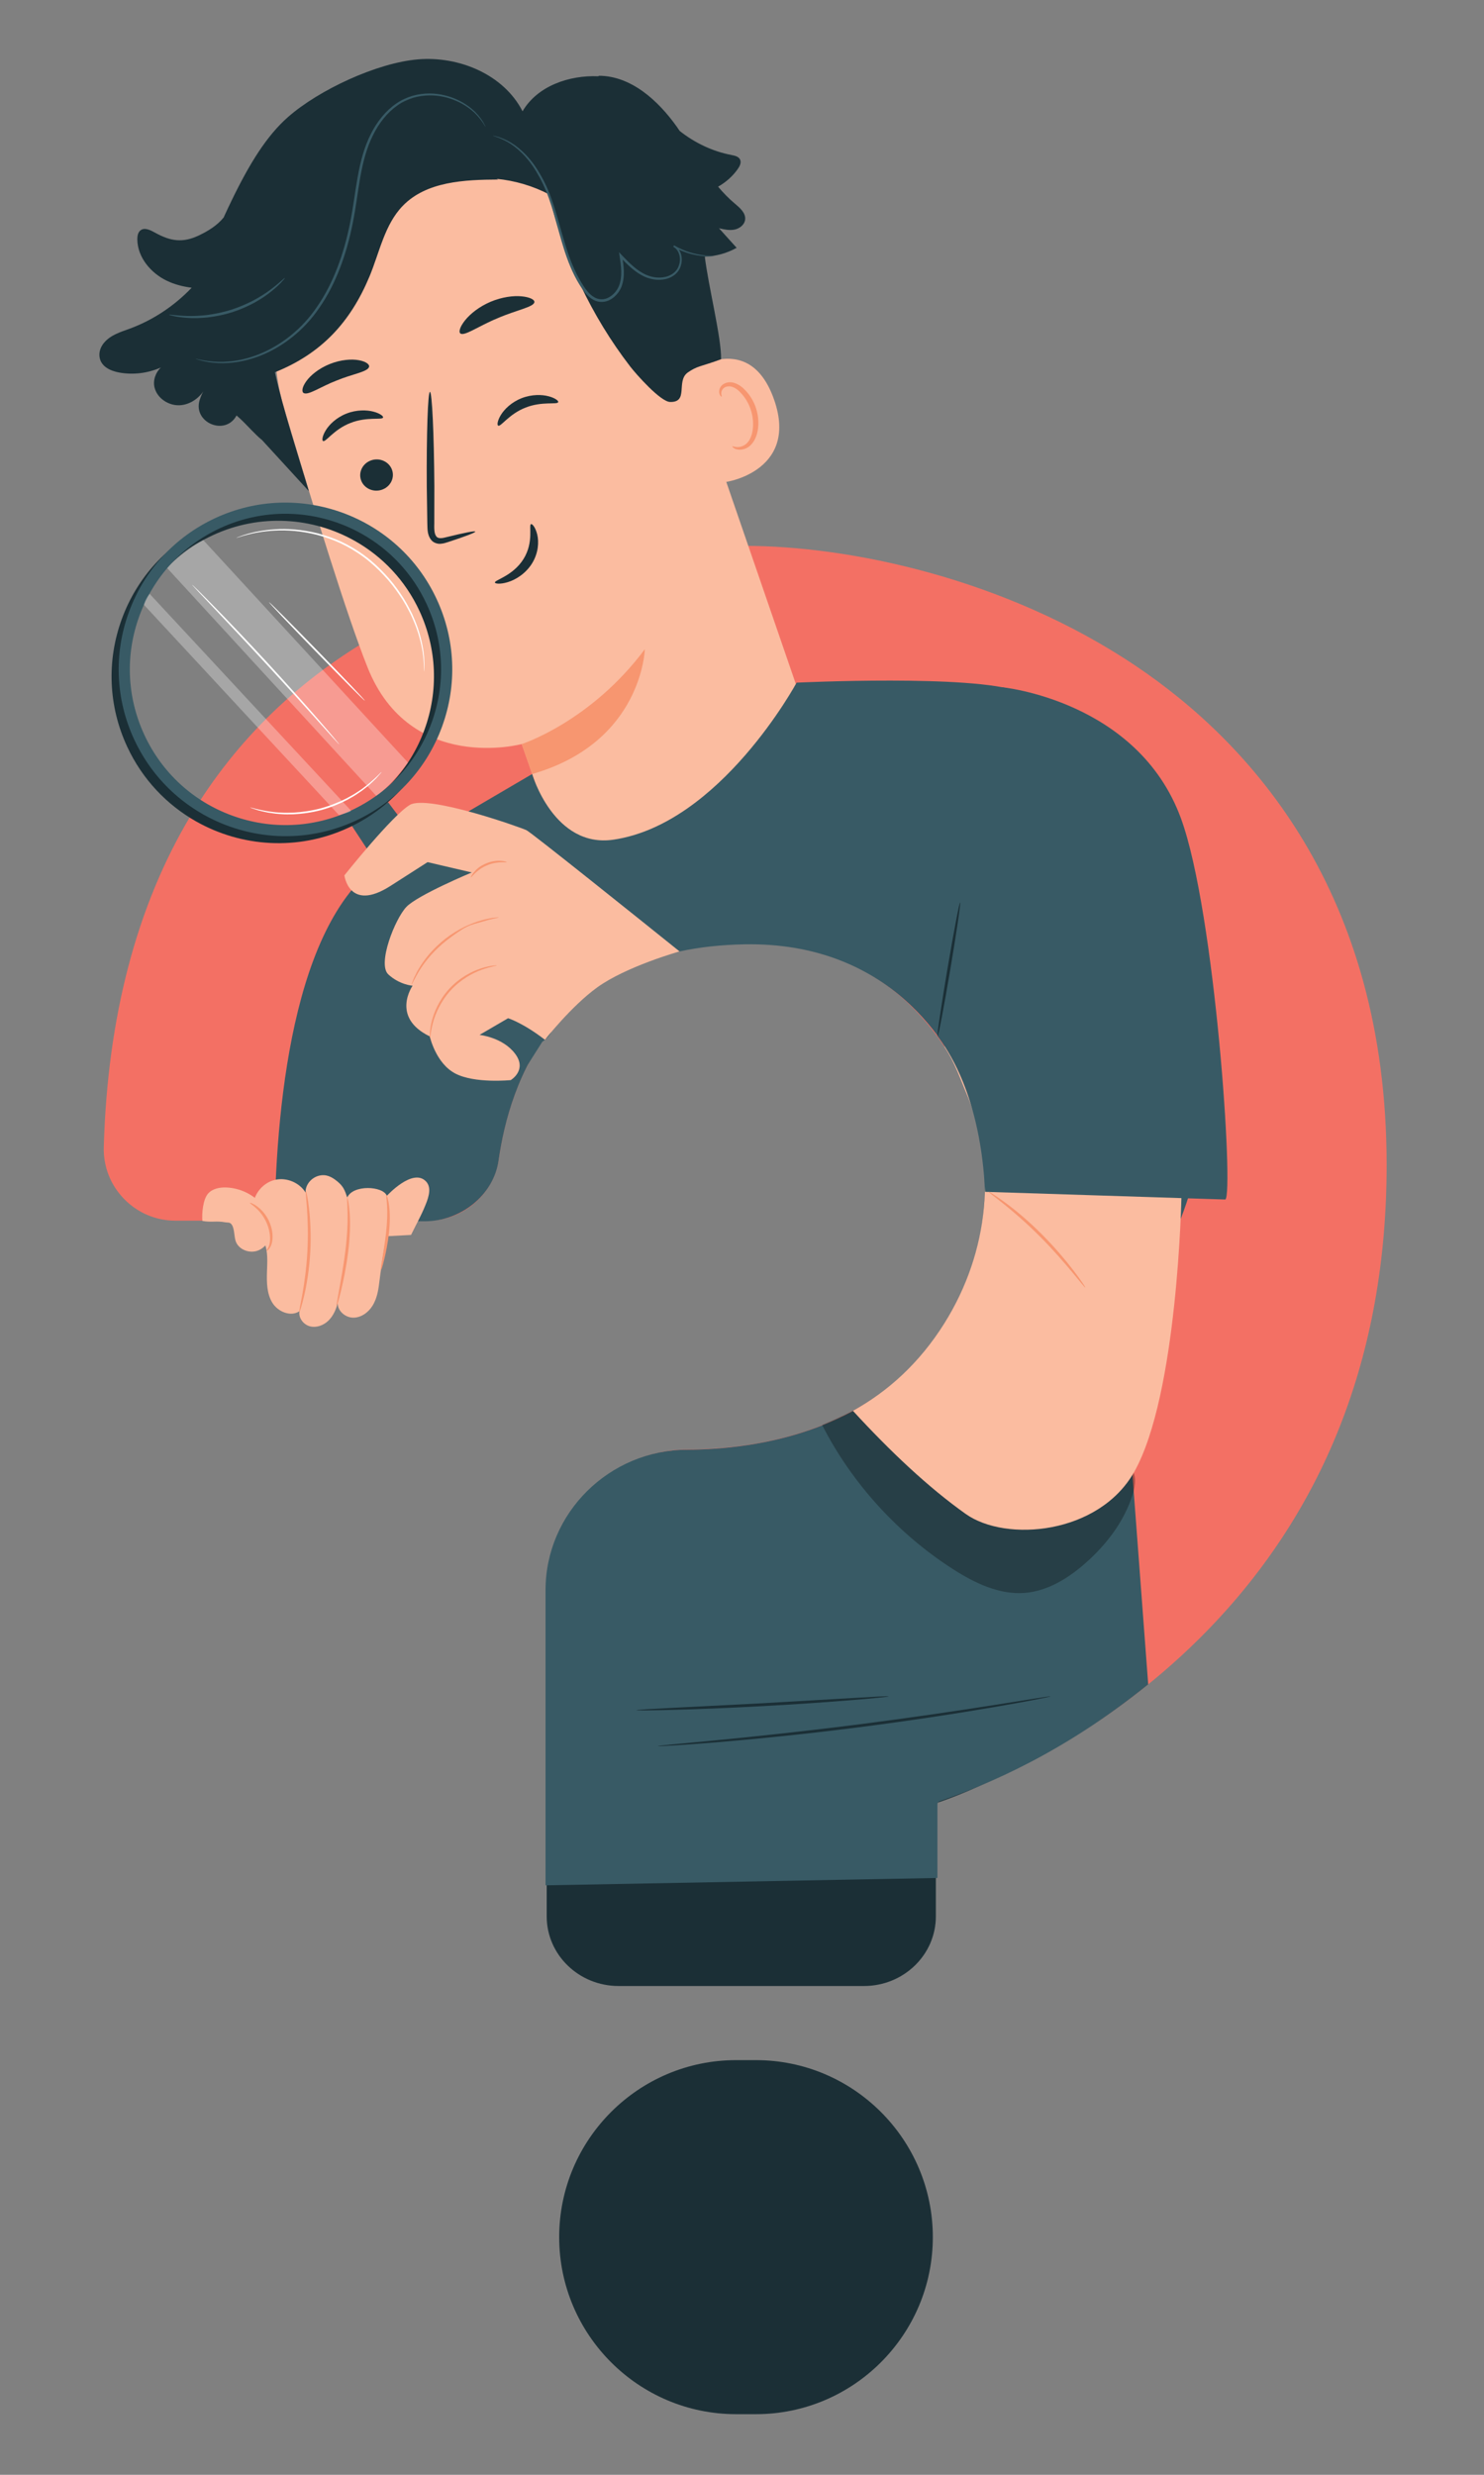 <?xml version="1.0" encoding="utf-8"?>
<!-- Generator: Adobe Illustrator 16.0.0, SVG Export Plug-In . SVG Version: 6.00 Build 0)  -->
<!DOCTYPE svg PUBLIC "-//W3C//DTD SVG 1.1//EN" "http://www.w3.org/Graphics/SVG/1.1/DTD/svg11.dtd">
<svg version="1.1" id="Layer_1" xmlns="http://www.w3.org/2000/svg" xmlns:xlink="http://www.w3.org/1999/xlink" x="0px" y="0px"
	 width="150px" height="250px" viewBox="0 0 150 250" enable-background="new 0 0 150 250" xml:space="preserve">
<rect x="0" y="0" width="150" height="250" fill="#808080" stroke="none"/>
<path fill="#F37064" d="M114.835,67.292c-13.317-8.957-29.151-12.148-39.527-12.148c-9.718,0-24.021,1.533-36.965,8.834
	c-8.04,4.535-14.454,10.73-19.066,18.415c-5.462,9.102-8.419,20.364-8.787,33.474c-0.055,1.967,0.671,3.829,2.046,5.242
	c1.381,1.421,3.233,2.203,5.214,2.203h25.482c3.596,0,6.687-2.683,7.189-6.24c1.13-7.991,5.873-21.446,24.942-21.775
	c14.527-0.25,20.522,10.267,22.424,14.801c3.097,7.379,2.313,16.128-2.102,23.404c-6.78,11.18-19.255,12.892-26.087,12.916
	c-7.857,0.029-14.249,6.407-14.249,14.219v27.42c0,4.004,3.259,7.263,7.263,7.263h24.828c4.004,0,7.262-3.259,7.262-7.263v-5.761
	c0-0.139,0.087-0.258,0.22-0.305c5.624-1.974,16.526-6.741,26.346-16.505c12.536-12.463,18.891-28.549,18.891-47.81
	C140.159,90.111,126.388,75.063,114.835,67.292"/>
<path fill="#1B2F36" d="M74.403,208.111h2.003c9.86,0,17.883,8.021,17.883,17.882c0,9.859-8.022,17.882-17.883,17.882h-2.003
	c-9.86,0-17.882-8.022-17.882-17.882C56.521,216.133,64.542,208.111,74.403,208.111"/>
<path fill="#1B2F36" d="M62.518,200.623h24.817c4.003,0,7.26-3.154,7.26-7.032v-11.21c0-0.135,0.086-0.25,0.22-0.295
	c2.934-0.997,7.038-2.827,11.682-5.681c-15.856-0.11-44.759-0.272-51.237-0.036v17.222
	C55.259,197.469,58.515,200.623,62.518,200.623"/>
<path fill="#FBBCA0" d="M82.958,76.403L67.032,30.154c-3.363-11.581-12.906-19.275-24.388-15.593l-1.042,0.402
	C31.125,19.012,25.506,30.427,28.7,41.197c2.971,10.021,6.382,21.054,8.46,26.243c4.303,10.74,15.569,7.726,15.569,7.726
	c0.024-0.008,2.507,7.16,3.593,10.377l5.833,5.763l2.409-2.632L82.958,76.403z"/>
<path fill="#F79670" d="M52.729,75.166c0,0,6.957-2.229,12.448-9.583c0,0-0.246,9.42-11.391,12.609L52.729,75.166z"/>
<path fill="#1B2F36" d="M36.491,48.5c0.286,0.825,1.22,1.263,2.087,0.98c0.866-0.282,1.338-1.178,1.052-2.003
	c-0.285-0.825-1.22-1.264-2.085-0.982C36.678,46.777,36.206,47.675,36.491,48.5"/>
<path fill="#1B2F36" d="M32.658,44.554c0.269,0.127,1.103-1.188,2.764-1.825c1.648-0.66,3.196-0.276,3.297-0.549
	c0.053-0.123-0.281-0.412-0.96-0.593c-0.671-0.183-1.705-0.212-2.736,0.191c-1.031,0.405-1.753,1.121-2.102,1.703
	C32.562,44.07,32.529,44.5,32.658,44.554"/>
<path fill="#1B2F36" d="M50.359,43.001c0.269,0.127,1.105-1.188,2.764-1.825c1.649-0.659,3.196-0.276,3.298-0.549
	c0.053-0.124-0.279-0.412-0.961-0.593c-0.669-0.183-1.704-0.212-2.736,0.191c-1.031,0.405-1.752,1.121-2.102,1.703
	C50.264,42.518,50.231,42.948,50.359,43.001"/>
<path fill="#1B2F36" d="M48.04,53.7c-0.029-0.097-1.129,0.124-2.882,0.555c-0.44,0.12-0.875,0.191-1.057-0.071
	c-0.218-0.267-0.218-0.792-0.203-1.364c0.002-1.179,0.004-2.414,0.007-3.709c-0.035-5.264-0.234-9.525-0.446-9.523
	c-0.212,0.004-0.356,4.273-0.322,9.537c0.02,1.294,0.036,2.527,0.054,3.708c0.025,0.543-0.039,1.195,0.422,1.747
	c0.236,0.272,0.636,0.382,0.936,0.35c0.303-0.022,0.544-0.109,0.758-0.178C47.023,54.192,48.069,53.797,48.04,53.7"/>
<path fill="#1B2F36" d="M46.524,33.676c0.389,0.336,1.826-0.731,3.77-1.53c1.928-0.839,3.693-1.127,3.723-1.64
	c0.006-0.242-0.472-0.496-1.294-0.571c-0.816-0.08-1.972,0.059-3.133,0.548c-1.16,0.492-2.063,1.226-2.576,1.866
	C46.497,32.993,46.346,33.513,46.524,33.676"/>
<path fill="#1B2F36" d="M30.698,39.707c0.486,0.25,1.699-0.644,3.326-1.266c1.607-0.669,3.109-0.859,3.281-1.374
	c0.069-0.244-0.289-0.542-1.025-0.678c-0.728-0.137-1.832-0.062-2.943,0.382c-1.111,0.444-1.956,1.146-2.381,1.745
	C30.522,39.118,30.477,39.578,30.698,39.707"/>
<path fill="#FBBCA0" d="M69.061,37.963c0.153-0.15,6.568-5.058,9.184,2.411c2.614,7.471-5.424,8.555-5.513,8.345
	C72.645,48.509,69.061,37.963,69.061,37.963"/>
<path fill="#F79670" d="M74.024,45.09c0.024-0.036,0.162,0.045,0.417,0.07c0.249,0.023,0.641-0.039,0.98-0.321
	c0.687-0.565,0.913-2.051,0.478-3.41c-0.218-0.686-0.588-1.284-1.016-1.735c-0.419-0.467-0.906-0.726-1.329-0.657
	c-0.427,0.047-0.625,0.383-0.643,0.625c-0.027,0.245,0.072,0.377,0.038,0.404c-0.015,0.026-0.205-0.069-0.252-0.399
	c-0.021-0.159,0.004-0.366,0.13-0.571c0.128-0.209,0.366-0.375,0.652-0.442c0.59-0.162,1.294,0.187,1.765,0.683
	c0.504,0.487,0.935,1.153,1.181,1.924c0.479,1.522,0.201,3.201-0.769,3.89c-0.477,0.321-0.972,0.316-1.26,0.219
	C74.101,45.267,74.002,45.113,74.024,45.09"/>
<path fill="#1B2F36" d="M53.677,52.947c-0.264,0.072,0.311,1.796-0.756,3.513c-1.062,1.72-2.964,2.142-2.896,2.387
	c0.012,0.116,0.521,0.198,1.304-0.041c0.769-0.228,1.798-0.844,2.451-1.895c0.649-1.051,0.701-2.182,0.523-2.909
	C54.126,53.26,53.791,52.897,53.677,52.947"/>
<path fill="#1B2F36" d="M10.049,35.951c-0.036-0.481,0.156-0.956,0.467-1.325c0.677-0.807,1.686-1.087,2.632-1.438
	c2.355-0.873,4.491-2.306,6.225-4.122c-0.867-0.113-1.715-0.324-2.504-0.702c-1.63-0.779-2.974-2.377-2.989-4.185
	c-0.003-0.339,0.062-0.717,0.334-0.92c0.433-0.319,1.025,0.007,1.496,0.266c1.549,0.851,2.764,1.022,4.364,0.271
	c0.993-0.467,1.91-1.049,2.542-1.839c0.02-0.045,0.036-0.093,0.057-0.137c0.247-0.538,0.491-1.053,0.734-1.556
	c0-0.001,0.001-0.002,0.001-0.003l0,0.002c1.827-3.775,3.562-6.556,5.695-8.432c3.127-2.751,9.013-5.494,13.165-5.835
	c4.15-0.342,8.65,1.538,10.55,5.245c1.496-2.553,4.701-3.664,7.664-3.535l0.055-0.052c3.253,0.012,5.972,2.487,7.863,5.134
	c0.104,0.145,0.201,0.294,0.302,0.441c1.523,1.205,3.32,2.064,5.229,2.429c0.336,0.064,0.727,0.15,0.874,0.46
	c0.146,0.307-0.03,0.666-0.225,0.944c-0.519,0.741-1.211,1.351-1.997,1.796c0.511,0.607,1.061,1.179,1.674,1.693
	c0.521,0.438,1.141,0.962,1.059,1.638c-0.064,0.522-0.564,0.904-1.08,1.005c-0.517,0.1-1.047-0.018-1.56-0.135
	c0.594,0.658,1.188,1.317,1.783,1.975c-0.981,0.551-2.094,0.849-3.217,0.898c0.357,2.973,1.694,8.241,1.642,10.359
	c-1.968,0.733-2.526,0.688-3.408,1.371c-1.142,0.884,0.158,2.999-1.753,2.942c-0.973-0.03-3.431-2.812-4.025-3.583
	c-3.941-5.119-6.756-11.096-8.202-17.392c-1.647-0.854-3.46-1.388-5.307-1.563l0.171,0.071c-3.426,0.016-7.246,0.189-9.637,2.643
	c-1.854,1.903-2.354,4.699-3.377,7.151c-1.941,4.646-4.881,7.797-9.555,9.673c0.733,3.447,2.506,8.88,3.428,12.012l-4.794-5.23
	l0.006,0.026c-0.339-0.286-0.643-0.588-0.94-0.893l-0.097-0.09l-0.005-0.014c-0.475-0.49-0.937-0.986-1.48-1.444
	c-0.007,0.012-0.014,0.024-0.021,0.037c-1.148,2.057-4.395,0.674-3.712-1.581c0.134-0.447,0.335-0.874,0.599-1.26
	c-0.509,0.983-1.524,1.726-2.631,1.771c-1.107,0.045-2.237-0.692-2.517-1.764c-0.191-0.731,0.093-1.545,0.635-2.052
	c-1.309,0.578-2.789,0.769-4.197,0.513C11.138,37.467,10.129,37.011,10.049,35.951"/>
<path fill="#385A65" d="M49.82,13.706c-0.012,0.037,0.56,0.128,1.449,0.617c0.882,0.487,2.027,1.473,2.955,3.036
	c0.466,0.775,0.904,1.672,1.258,2.678c0.358,1.005,0.657,2.111,0.98,3.273c0.327,1.162,0.668,2.389,1.181,3.611
	c0.256,0.61,0.555,1.218,0.913,1.804c0.356,0.574,0.758,1.192,1.417,1.562c0.528,0.304,1.222,0.277,1.725-0.025
	c0.512-0.289,0.895-0.751,1.111-1.273c0.414-1.068,0.223-2.17,0.074-3.148l-0.219,0.108c0.665,0.692,1.337,1.371,2.135,1.82
	c0.791,0.457,1.72,0.616,2.534,0.409c0.405-0.104,0.779-0.305,1.056-0.595c0.285-0.289,0.435-0.662,0.5-1.023
	c0.055-0.365,0.021-0.732-0.109-1.05c-0.133-0.318-0.368-0.581-0.65-0.726l-0.08,0.144c1.181,0.663,2.251,0.865,2.967,0.934
	c0.36,0.034,0.639,0.032,0.827,0.027c0.187-0.01,0.283-0.021,0.283-0.028c0-0.008-0.098-0.012-0.283-0.019
	c-0.187-0.009-0.462-0.022-0.818-0.068c-0.704-0.095-1.751-0.321-2.895-0.989l-0.079,0.145c0.504,0.26,0.767,0.936,0.645,1.598
	c-0.064,0.328-0.204,0.662-0.457,0.911c-0.249,0.254-0.59,0.436-0.962,0.526c-0.75,0.183-1.617,0.033-2.36-0.405
	c-0.756-0.432-1.408-1.094-2.07-1.789l-0.28-0.295l0.061,0.403c0.148,0.978,0.314,2.042-0.067,3.008
	c-0.193,0.467-0.546,0.887-0.994,1.138c-0.446,0.262-1.007,0.282-1.465,0.023c-0.574-0.318-0.968-0.899-1.316-1.464
	c-0.351-0.572-0.644-1.166-0.897-1.765c-0.507-1.2-0.852-2.418-1.184-3.576c-0.33-1.16-0.638-2.268-1.01-3.282
	c-0.368-1.016-0.822-1.921-1.306-2.703c-0.963-1.575-2.154-2.562-3.067-3.028C50.398,13.762,49.82,13.706,49.82,13.706"/>
<path fill="#385A65" d="M19.77,36.245c-0.001,0.004,0.037,0.019,0.114,0.043c0.093,0.028,0.205,0.061,0.343,0.103
	c0.15,0.047,0.339,0.098,0.567,0.134c0.228,0.042,0.488,0.098,0.788,0.115c1.185,0.125,2.98,0.031,4.973-0.806
	c1.975-0.824,4.142-2.39,5.735-4.758c1.629-2.339,2.731-5.326,3.364-8.524c0.329-1.603,0.498-3.188,0.771-4.691
	c0.267-1.503,0.642-2.938,1.269-4.186c0.613-1.25,1.462-2.313,2.475-3.021c0.5-0.363,1.051-0.599,1.592-0.776
	c0.549-0.161,1.098-0.232,1.624-0.244c1.053-0.015,1.996,0.237,2.76,0.569c0.769,0.336,1.357,0.77,1.797,1.165
	c0.85,0.829,1.105,1.464,1.141,1.44c0.004-0.002-0.012-0.04-0.049-0.112c-0.047-0.086-0.102-0.189-0.17-0.316
	c-0.156-0.274-0.432-0.654-0.849-1.088c-0.435-0.414-1.027-0.87-1.808-1.227c-0.776-0.354-1.739-0.626-2.824-0.623
	c-0.541,0.005-1.109,0.073-1.681,0.235c-0.563,0.176-1.142,0.421-1.662,0.792c-1.055,0.725-1.936,1.818-2.569,3.092
	c-0.648,1.276-1.034,2.737-1.308,4.251c-0.278,1.516-0.449,3.097-0.775,4.685c-0.628,3.175-1.71,6.127-3.304,8.436
	c-1.559,2.34-3.668,3.888-5.604,4.724c-1.951,0.845-3.715,0.968-4.889,0.877C20.407,36.439,19.778,36.206,19.77,36.245"/>
<path fill="#385A65" d="M17.083,31.794c-0.003,0.019,0.17,0.065,0.488,0.135c0.317,0.076,0.787,0.141,1.368,0.181
	c0.583,0.044,1.281,0.032,2.05-0.044c0.768-0.09,1.606-0.25,2.458-0.516c0.851-0.274,1.629-0.625,2.309-0.994
	c0.673-0.38,1.25-0.772,1.701-1.144c0.452-0.368,0.798-0.691,1.014-0.935c0.221-0.24,0.335-0.378,0.322-0.391
	c-0.037-0.036-0.531,0.488-1.453,1.174c-0.458,0.347-1.036,0.715-1.703,1.077c-0.673,0.349-1.438,0.686-2.271,0.955
	c-0.836,0.259-1.655,0.425-2.405,0.527c-0.753,0.087-1.438,0.12-2.013,0.1C17.798,31.887,17.093,31.744,17.083,31.794"/>
<path fill="#1B2F36" d="M37.54,109.976c-0.098,0.027,1.181,6.43,2.433,13.071h0.395C39.117,116.406,37.637,109.947,37.54,109.976"/>
<path fill="#385A65" d="M42.943,123.368c3.62,0,6.952-2.608,7.458-6.16c1.137-7.979,5.69-21.485,24.886-21.814
	c14.622-0.248,20.776,10.102,22.501,14.706c2.737,7.308,2.396,16.178-2.045,23.444c-6.825,11.164-19.382,12.873-26.259,12.898
	c-7.908,0.028-14.342,6.396-14.342,14.196v29.815l39.611-0.745v-7.442c0-0.138,0.088-0.257,0.222-0.304
	c4.824-1.68,12.476-4.863,21.083-11.805l-2.579-34.337c0,0,7.539-14.488,7.165-17.748c-3.413-29.781-13.542-46.632-17.658-48.205
	c-4.622-1.764-22.467-0.905-22.467-0.905s-7.708,14.281-18.52,15.862c-6.017,0.881-8.213-6.632-8.213-6.632l-13.976,8.193
	c-9.946,5.018-11.876,24.536-12.059,36.983H42.943z"/>
<g opacity="0.3">
	<g>
		<defs>
			<rect id="SVGID_1_" x="83.102" y="140.911" width="31.627" height="20.025"/>
		</defs>
		<clipPath id="SVGID_2_">
			<use xlink:href="#SVGID_1_"  overflow="visible"/>
		</clipPath>
		<path clip-path="url(#SVGID_2_)" fill="#010101" d="M88.849,140.91c7.984,2.033,15.856,4.604,23.842,6.637
			c0.591,0.151,1.223,0.325,1.623,0.788c0.587,0.681,0.455,1.714,0.191,2.574c-0.84,2.745-2.651,5.117-4.808,7.012
			c-1.737,1.526-3.818,2.813-6.124,2.993c-2.567,0.201-5.036-0.99-7.207-2.375c-5.551-3.542-10.287-8.719-13.265-14.592
			c0,0,1.873-0.771,3.306-1.537C87.737,141.699,88.849,140.91,88.849,140.91"/>
	</g>
</g>
<path fill="#FBBCA0" d="M97.625,110.306c3.192,7.367,2.383,16.104-2.167,23.37c-2.525,4.032-5.74,6.912-9.245,8.843
	c3.776,4.108,7.609,7.728,11.398,10.417c4.079,2.895,13.479,2.072,17.043-4.265c4.396-7.816,4.764-27.787,4.764-27.787l0.836-12.039
	l-24.59-3.767l-0.197,0.674C96.521,107.333,97.144,109.196,97.625,110.306"/>
<path fill="#385A65" d="M54.809,105.247l-1.4,2.207c-1.064,0.734-2.077,0.331-2.735-1.033l-15.137-23.04l3.688-2.345l16.719,22.094
	C55.943,103.129,56.178,104.301,54.809,105.247"/>
<path fill="#1B2F36" d="M19.837,82.986c-2.963-1.673-5.448-4.251-6.986-7.567c-1.895-4.082-2.085-8.658-0.539-12.885
	c1.547-4.227,4.648-7.598,8.731-9.492c8.428-3.911,18.466-0.235,22.378,8.193c1.894,4.083,2.085,8.659,0.538,12.885
	c-1.547,4.227-4.648,7.598-8.731,9.492C30.115,85.985,24.408,85.565,19.837,82.986 M35.879,54.65
	c-4.265-2.407-9.589-2.798-14.361-0.585c-3.809,1.768-6.703,4.913-8.146,8.856c-1.444,3.943-1.266,8.213,0.501,12.022
	c1.768,3.81,4.913,6.703,8.856,8.146c3.943,1.444,8.213,1.266,12.023-0.501c3.809-1.768,6.702-4.913,8.146-8.856
	c1.443-3.943,1.265-8.213-0.502-12.022C40.963,58.617,38.644,56.21,35.879,54.65"/>
<path fill="#385A65" d="M20.555,82.279c-2.963-1.672-5.448-4.251-6.986-7.566c-1.894-4.083-2.085-8.659-0.538-12.885
	c1.547-4.227,4.648-7.598,8.731-9.492c8.428-3.911,18.467-0.235,22.378,8.193c1.895,4.083,2.085,8.659,0.538,12.885
	c-1.546,4.226-4.648,7.597-8.731,9.492C30.833,85.278,25.125,84.858,20.555,82.279 M36.597,53.943
	c-4.265-2.407-9.589-2.799-14.361-0.585c-3.809,1.768-6.703,4.913-8.146,8.857c-1.445,3.943-1.265,8.213,0.502,12.022
	c1.768,3.81,4.913,6.703,8.856,8.146c3.943,1.444,8.213,1.266,12.023-0.502s6.702-4.913,8.146-8.856
	c1.444-3.944,1.266-8.213-0.501-12.022C41.681,57.911,39.361,55.503,36.597,53.943"/>
<path fill="#FFFFFF" d="M42.869,67.856c-0.006,0-0.012-0.096-0.017-0.277c-0.013-0.181,0.008-0.448-0.032-0.791
	c-0.038-0.685-0.192-1.674-0.558-2.844c-0.181-0.586-0.437-1.208-0.738-1.862c-0.328-0.642-0.687-1.325-1.153-1.989
	c-0.454-0.67-0.976-1.346-1.583-1.986c-0.603-0.642-1.27-1.27-2.022-1.824c-0.75-0.558-1.538-1.022-2.333-1.4
	c-0.8-0.369-1.606-0.644-2.389-0.854c-1.571-0.395-3.043-0.504-4.266-0.432c-1.224,0.067-2.205,0.26-2.867,0.445
	c-0.336,0.075-0.584,0.175-0.76,0.221c-0.173,0.052-0.266,0.076-0.269,0.071c-0.002-0.006,0.086-0.042,0.256-0.105
	c0.172-0.057,0.419-0.168,0.753-0.255c0.659-0.206,1.644-0.419,2.878-0.504c1.234-0.088,2.723,0.008,4.315,0.399
	c0.792,0.208,1.61,0.483,2.422,0.856c0.807,0.38,1.607,0.851,2.367,1.416c0.762,0.561,1.436,1.197,2.043,1.848
	c0.612,0.648,1.136,1.333,1.592,2.012c0.466,0.673,0.825,1.367,1.149,2.018c0.299,0.663,0.551,1.295,0.725,1.889
	c0.354,1.186,0.49,2.188,0.506,2.878c0.03,0.344-0.003,0.614-0.001,0.795C42.881,67.762,42.875,67.857,42.869,67.856"/>
<path fill="#FFFFFF" d="M25.286,81.574c0.012-0.042,0.781,0.244,2.079,0.421c0.164,0.02,0.333,0.041,0.51,0.062
	c0.178,0.021,0.364,0.021,0.556,0.032c0.384,0.031,0.794,0.011,1.227,0.002c0.861-0.052,1.806-0.182,2.771-0.435
	c0.962-0.266,1.843-0.627,2.615-1.016c0.378-0.21,0.743-0.399,1.059-0.618c0.16-0.107,0.321-0.201,0.464-0.307
	c0.142-0.107,0.279-0.21,0.41-0.31c1.033-0.805,1.554-1.439,1.586-1.41c0.009,0.009-0.122,0.164-0.368,0.44
	c-0.12,0.14-0.274,0.306-0.47,0.481c-0.193,0.177-0.403,0.392-0.669,0.589c-0.13,0.104-0.266,0.211-0.407,0.322
	c-0.143,0.111-0.304,0.208-0.463,0.319c-0.317,0.228-0.684,0.424-1.064,0.641c-0.777,0.402-1.67,0.774-2.646,1.043
	c-0.979,0.256-1.937,0.384-2.811,0.427c-0.438,0.004-0.854,0.019-1.242-0.019c-0.194-0.015-0.382-0.02-0.562-0.043
	c-0.177-0.025-0.349-0.05-0.513-0.073c-0.329-0.038-0.618-0.119-0.875-0.173c-0.258-0.053-0.474-0.12-0.648-0.18
	C25.473,81.654,25.281,81.585,25.286,81.574"/>
<path fill="#FFFFFF" d="M36.879,70.781c-0.036,0.035-2.232-2.164-4.905-4.91c-2.674-2.747-4.813-5.001-4.777-5.037
	c0.036-0.035,2.232,2.163,4.906,4.911C34.777,68.491,36.915,70.746,36.879,70.781"/>
<path fill="#FFFFFF" d="M34.286,75.194c-0.004,0.004-0.06-0.049-0.16-0.156c-0.112-0.122-0.255-0.277-0.432-0.471
	c-0.386-0.429-0.918-1.022-1.571-1.747c-1.324-1.477-3.16-3.513-5.21-5.738c-2.053-2.226-3.933-4.22-5.297-5.66
	c-0.67-0.708-1.218-1.288-1.614-1.707c-0.179-0.192-0.323-0.348-0.435-0.469c-0.098-0.108-0.147-0.167-0.143-0.172
	c0.005-0.004,0.063,0.046,0.168,0.146c0.119,0.115,0.271,0.263,0.459,0.446c0.396,0.389,0.961,0.958,1.656,1.667
	c1.389,1.417,3.284,3.399,5.338,5.626c2.052,2.227,3.874,4.277,5.174,5.776c0.65,0.75,1.172,1.36,1.528,1.786
	c0.167,0.203,0.302,0.366,0.406,0.494C34.245,75.128,34.291,75.19,34.286,75.194"/>
<g opacity="0.3">
	<g>
		<defs>
			<rect id="SVGID_3_" x="16.902" y="54.557" width="24.334" height="25.835"/>
		</defs>
		<clipPath id="SVGID_4_">
			<use xlink:href="#SVGID_3_"  overflow="visible"/>
		</clipPath>
		<path clip-path="url(#SVGID_4_)" fill="#FFFFFF" d="M20.547,54.557l20.689,22.474c0,0-1.675,2.343-3.208,3.361l-21.126-23
			C16.901,57.393,18.425,55.559,20.547,54.557"/>
	</g>
</g>
<g opacity="0.3">
	<g>
		<defs>
			<rect id="SVGID_5_" x="14.548" y="59.985" width="20.932" height="22.354"/>
		</defs>
		<clipPath id="SVGID_6_">
			<use xlink:href="#SVGID_5_"  overflow="visible"/>
		</clipPath>
		<path clip-path="url(#SVGID_6_)" fill="#FFFFFF" d="M15.123,59.985l20.349,21.896c0,0,0.188,0.104-1.213,0.457l-19.71-21.242
			C14.548,61.097,14.651,60.564,15.123,59.985"/>
	</g>
</g>
<path fill="#FBBCA0" d="M68.688,96.112c-4.346-3.49-14.998-12.026-15.484-12.253c-0.613-0.286-9.987-3.617-11.783-2.547
	c-1.796,1.07-6.61,7.113-6.61,7.113s0.457,3.759,4.657,1.069c3.204-2.052,3.701-2.37,3.757-2.406
	c-0.003,0.002-0.007,0.004-0.007,0.004l4.465,1.043c0,0-5.445,2.274-6.597,3.469c-1.152,1.195-2.972,5.774-1.836,6.829
	s2.454,1.143,2.454,1.143s-2.247,3.193,1.74,5.12c0,0,0.583,2.684,2.549,3.735c1.966,1.051,5.631,0.68,5.631,0.68
	s1.699-1.005,0.437-2.671c-1.262-1.666-3.591-1.896-3.591-1.896l2.886-1.684c0,0,1.501,0.459,3.726,2.178
	c0,0,2.635-3.374,5.266-5.281C63.3,97.618,68.688,96.112,68.688,96.112"/>
<path fill="#F79670" d="M50.211,97.53c-0.001-0.013-0.154-0.01-0.428,0.025c-0.274,0.034-0.668,0.114-1.14,0.265
	c-0.941,0.294-2.202,0.946-3.236,2.07c-1.034,1.125-1.578,2.437-1.793,3.397c-0.111,0.483-0.156,0.883-0.168,1.159
	c-0.012,0.275-0.002,0.428,0.011,0.429c0.04,0.003,0.049-0.61,0.303-1.55c0.248-0.935,0.8-2.198,1.804-3.291
	c1.004-1.092,2.217-1.747,3.127-2.072C49.608,97.63,50.219,97.571,50.211,97.53"/>
<path fill="#F79670" d="M50.404,92.672c-0.002-0.015-0.165-0.002-0.458,0.032c-0.147,0.015-0.327,0.041-0.531,0.088
	c-0.205,0.044-0.442,0.084-0.695,0.165c-0.511,0.135-1.105,0.356-1.74,0.655c-0.628,0.311-1.294,0.706-1.939,1.197
	c-0.639,0.499-1.192,1.042-1.652,1.57c-0.451,0.538-0.816,1.055-1.079,1.515c-0.142,0.224-0.241,0.443-0.336,0.629
	c-0.098,0.187-0.167,0.353-0.22,0.492c-0.109,0.274-0.162,0.428-0.148,0.434c0.039,0.017,0.278-0.592,0.834-1.477
	c0.274-0.444,0.646-0.944,1.097-1.464c0.461-0.513,1.007-1.042,1.634-1.53c0.634-0.482,1.362-1.025,1.975-1.339
	c0.619-0.303,1.119-0.386,1.619-0.537C49.761,92.79,50.41,92.714,50.404,92.672"/>
<path fill="#F79670" d="M51.219,87.093c0.006-0.023-0.219-0.11-0.606-0.136c-0.384-0.027-0.931,0.033-1.479,0.265
	c-0.741,0.317-1.003,0.626-1.217,0.881c-0.25,0.296-0.345,0.519-0.324,0.531c0.05,0.044,0.568-0.78,1.624-1.216
	C50.263,86.96,51.216,87.16,51.219,87.093"/>
<path fill="#385A65" d="M101.252,69.418c0,0,13.756,1.32,18.123,13.271c3.466,9.486,5.349,37.904,4.48,38.484l-24.286-0.777
	c-0.32-6.93-2.187-12.273-4.802-15.73L101.252,69.418z"/>
<path fill="#F79670" d="M99.94,120.396c0.012-0.017,0.181,0.078,0.477,0.266c0.298,0.185,0.715,0.473,1.219,0.844
	c1.011,0.741,2.348,1.851,3.697,3.207c1.351,1.355,2.458,2.691,3.217,3.685c0.379,0.499,0.676,0.909,0.869,1.2
	c0.195,0.291,0.296,0.457,0.279,0.468c-0.036,0.027-0.515-0.58-1.311-1.538c-0.797-0.958-1.922-2.264-3.263-3.608
	c-1.34-1.346-2.644-2.471-3.615-3.249C100.539,120.89,99.915,120.434,99.94,120.396"/>
<path fill="#1B2F36" d="M97.048,91.164c0.079,0.014-0.365,3.047-0.995,6.775c-0.63,3.73-1.205,6.741-1.285,6.727
	c-0.081-0.013,0.366-3.046,0.995-6.775C96.393,94.163,96.968,91.15,97.048,91.164"/>
<path fill="#1B2F36" d="M66.481,176.387c0-0.01,0.139-0.031,0.403-0.061c0.294-0.03,0.68-0.069,1.161-0.117
	c1.042-0.1,2.493-0.236,4.272-0.404c3.605-0.347,8.583-0.865,14.066-1.559c5.483-0.694,10.435-1.431,14.014-1.994
	c1.765-0.279,3.203-0.508,4.237-0.672c0.478-0.072,0.861-0.13,1.152-0.176c0.265-0.036,0.405-0.051,0.406-0.041
	c0.002,0.011-0.134,0.044-0.395,0.1c-0.291,0.06-0.671,0.135-1.145,0.229c-0.994,0.195-2.438,0.459-4.225,0.765
	c-3.57,0.616-8.521,1.385-14.01,2.081c-5.488,0.693-10.472,1.18-14.085,1.473c-1.806,0.147-3.269,0.253-4.281,0.312
	c-0.483,0.026-0.87,0.047-1.166,0.063C66.623,176.396,66.482,176.396,66.481,176.387"/>
<path fill="#1B2F36" d="M64.334,172.757c-0.001-0.021,0.356-0.052,1.001-0.092c0.693-0.036,1.614-0.085,2.731-0.145
	c2.352-0.121,5.517-0.283,9.014-0.463c3.497-0.202,6.661-0.386,9.012-0.521c1.118-0.063,2.039-0.114,2.731-0.154
	c0.646-0.03,1.004-0.038,1.006-0.019c0,0.02-0.354,0.066-0.996,0.134c-0.644,0.067-1.574,0.151-2.726,0.246
	c-2.304,0.191-5.489,0.415-9.011,0.608c-3.521,0.192-6.712,0.314-9.022,0.377c-1.155,0.03-2.09,0.049-2.737,0.052
	C64.693,172.783,64.335,172.777,64.334,172.757"/>
<path fill="#FBBCA0" d="M25.652,121.333c0.089-0.346,0.235-0.671,0.44-0.965c0.406-0.583,1.021-1.026,1.718-1.185
	c1.158-0.264,2.454,0.278,3.079,1.287c-0.041-0.77,0.566-1.487,1.31-1.69c0.743-0.203,1.32,0.083,1.913,0.575
	c0.593,0.492,0.744,0.884,0.985,1.615c0.592-1.329,3.634-1.166,4.004-0.169c0,0,2.618-2.865,3.957-1.456
	c0.557,0.584,0.318,1.483-0.051,2.382c-0.492,1.201-0.815,1.701-1.459,3.024l-2.478,0.134c-0.209,0.776-0.648,3.929-0.741,4.727
	s-0.252,1.609-0.676,2.292s-1.162,1.216-1.964,1.204c-0.803-0.012-1.594-0.699-1.547-1.502c-0.169,0.664-0.451,1.317-0.939,1.796
	c-0.489,0.478-1.211,0.754-1.874,0.581s-1.187-0.863-1.052-1.535c-0.883,0.612-2.188,0.068-2.75-0.849
	c-0.562-0.916-0.574-2.056-0.541-3.13c0.031-0.951,0.117-2.02-0.258-2.921c-0.059-0.143-0.161-0.265-0.195-0.417
	c-0.05-0.224-0.017-0.478-0.032-0.708c-0.036-0.499-0.127-0.996-0.299-1.467c-0.038-0.104-0.079-0.206-0.124-0.306
	c-0.121-0.266-0.297-0.493-0.434-0.748c-0.03-0.056-0.055-0.111-0.063-0.175C25.567,121.6,25.62,121.456,25.652,121.333"/>
<path fill="#FBBCA0" d="M22.864,119.957c-0.662-0.023-1.383,0.114-1.825,0.607c-0.524,0.585-0.645,1.986-0.585,2.77
	c0.918,0.173,1.408-0.031,2.326,0.142c0.194,0.037,0.355-0.012,0.516,0.102c0.423,0.301,0.354,1.314,0.526,1.805
	c0.295,0.852,1.385,1.267,2.23,0.953c0.844-0.312,1.388-1.211,1.431-2.11c0.043-0.9-0.353-1.78-0.933-2.47
	C25.645,120.677,24.271,120.007,22.864,119.957"/>
<path fill="#F79670" d="M38.501,128.298c-0.093-0.02,0.285-1.699,0.523-3.791c0.116-1.045,0.142-1.997,0.101-2.682
	c-0.036-0.687-0.116-1.108-0.071-1.119c0.033-0.009,0.187,0.401,0.277,1.1c0.096,0.696,0.102,1.672-0.015,2.733
	c-0.114,1.061-0.313,2.006-0.477,2.682C38.674,127.897,38.54,128.307,38.501,128.298"/>
<path fill="#F79670" d="M34.03,131.909c-0.041-0.01,0.065-0.62,0.246-1.602c0.179-0.984,0.431-2.34,0.622-3.847
	s0.258-2.881,0.238-3.875c-0.015-0.994-0.086-1.608-0.039-1.615c0.033-0.005,0.179,0.603,0.247,1.607
	c0.075,1.003,0.039,2.399-0.154,3.92c-0.192,1.52-0.478,2.877-0.709,3.852C34.246,131.323,34.068,131.917,34.03,131.909"/>
<path fill="#F79670" d="M30.247,132.553c-0.043-0.013,0.112-0.686,0.31-1.783c0.199-1.097,0.417-2.621,0.511-4.316
	c0.091-1.697,0.04-3.237-0.038-4.348c-0.078-1.112-0.159-1.8-0.114-1.806c0.021-0.003,0.063,0.165,0.125,0.473
	c0.063,0.307,0.131,0.756,0.197,1.314c0.131,1.114,0.216,2.669,0.125,4.383c-0.095,1.713-0.349,3.249-0.601,4.343
	c-0.125,0.547-0.243,0.985-0.338,1.284C30.328,132.395,30.267,132.559,30.247,132.553"/>
<path fill="#F79670" d="M25.259,121.508c0.013-0.03,0.34,0.065,0.773,0.39c0.431,0.32,0.95,0.898,1.254,1.675
	c0.305,0.775,0.328,1.561,0.167,2.09c-0.164,0.546-0.506,0.735-0.518,0.7c-0.034-0.031,0.222-0.254,0.316-0.75
	c0.096-0.487,0.043-1.213-0.239-1.932c-0.283-0.723-0.739-1.279-1.114-1.623C25.522,121.709,25.236,121.552,25.259,121.508"/>
</svg>

